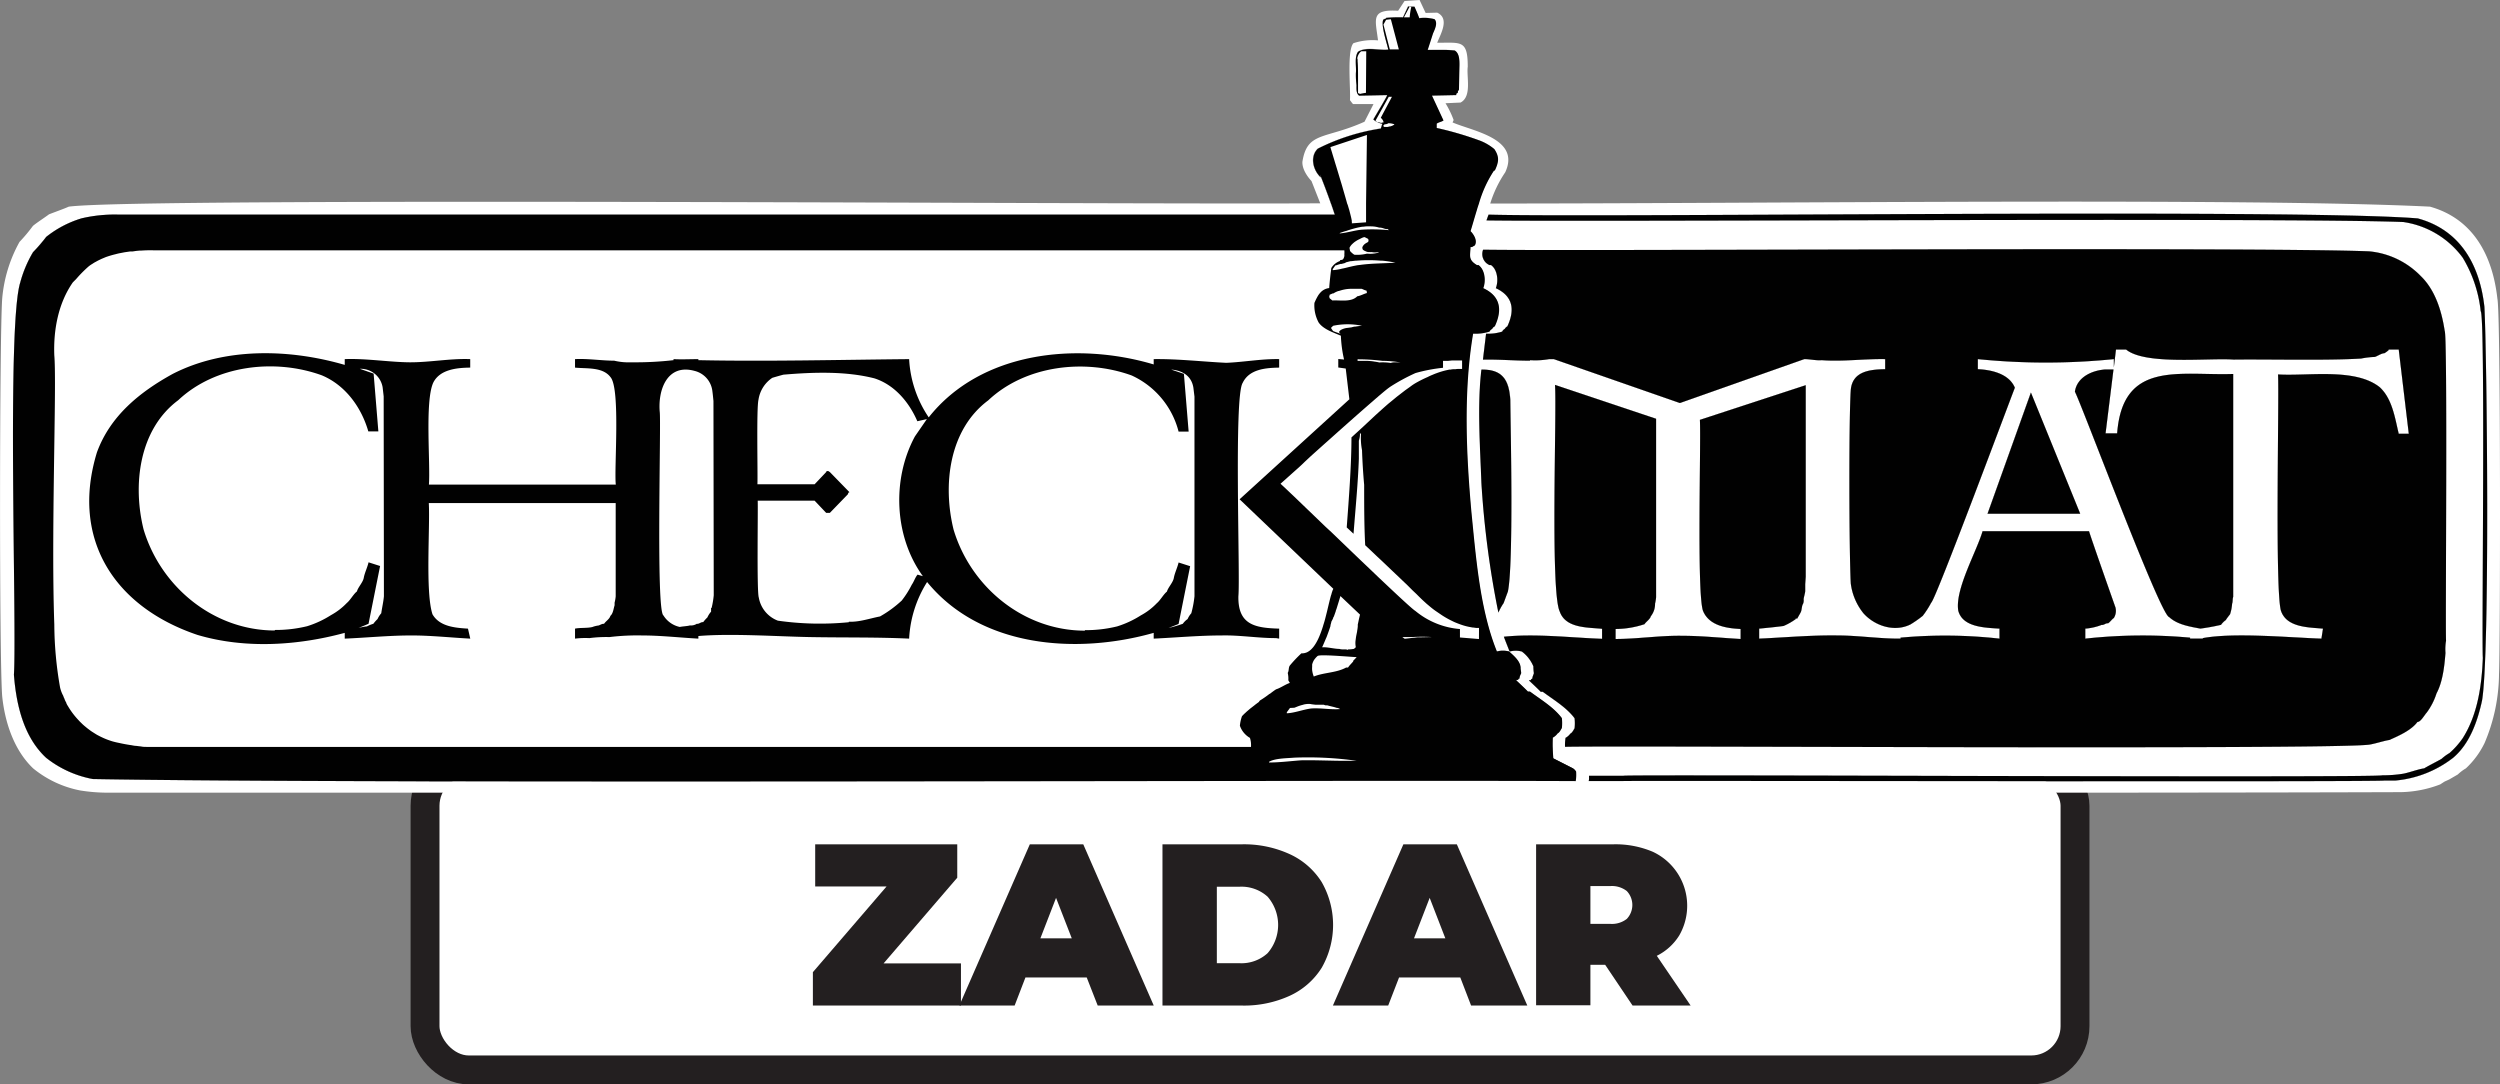 <svg xmlns="http://www.w3.org/2000/svg" viewBox="0 0 432.72 187.7"><rect x="0" y="0" width="432.72" height="187.7" fill="#808080" stroke="none"/><defs><style>.cls-1,.cls-2{fill:#fff;}.cls-1{stroke:#231f20;stroke-miterlimit:10;stroke-width:5px;}.cls-3{fill:#010101;}.cls-4{fill:#231f20;}</style></defs><g id="Layer_2" data-name="Layer 2"><g id="Layer_1-2" data-name="Layer 1"><rect class="cls-1" x="73.57" y="131.9" width="285.59" height="53.29" rx="7.57"></rect><path class="cls-2" d="M432.27,51.71c-.81-7.36-4.1-13.82-11.67-15.94-31.61-1.57-115.82-.53-162.66-.54a20.35,20.35,0,0,1,2.6-5.41c2.71-5.85-5.64-7.11-9.12-8.63l.19-.41a16.57,16.57,0,0,0-1.41-2.91l2.61-.12c2-1.07,1-4.45,1.24-6.2,0-4.69-1.15-4.14-5.29-4.15.58-1.49,2.22-4.19,0-5.21l-2,.05L245.71,0l-2.6.17L242,1.86c-4.79-.28-3.95,1.39-3.48,5.13a10.47,10.47,0,0,0-4.26.49c-1.17,1.26-.44,8.28-.6,9.87.05,0,.44.64.56.66h3.52l-1.56,3.06c-6.88,3.09-9.91,1.66-10.75,6.93-.08,1.68,1.57,3.33,1.57,3.33l1.52,3.86c-33.86.24-204.76-1.06-216.62.58-.78.36-2.6,1-3.42,1.33-.64.49-2.16,1.47-2.78,2a28.84,28.84,0,0,1-2.32,2.77,24.38,24.38,0,0,0-3,9.83c-.47,6.69-.52,62.11,0,68.82C.84,125,2.41,129.83,5.74,133a18.36,18.36,0,0,0,8.15,3.82,30.17,30.17,0,0,0,4.35.38H214.6c44,0,155.65.08,201-.09a19.94,19.94,0,0,0,6.77-1.34l.74-.48.83-.38,1.48-.86a7.25,7.25,0,0,1,1.39-1.05,14.81,14.81,0,0,0,3.24-4.39,31,31,0,0,0,2.5-11.93C432.77,112.84,432.87,54.38,432.27,51.71Zm-8.89,59.2a8.62,8.62,0,0,0-.1,2.11c-.17,2.21-.47,5-1.55,7a11.31,11.31,0,0,1-1.74,3.38c-.3.29-1,1.59-1.56,1.56-1.08,1.46-3.24,2.4-4.86,3.12-1,.15-2.53.68-3.58.82-7.82.9-133.58.11-139.1.37a7.39,7.39,0,0,1,.09-1.56,2.44,2.44,0,0,0,.83-.73c.35-.17.53-.62.73-.92a7.79,7.79,0,0,0,0-1.74c-1.41-1.88-3.63-3.19-5.5-4.58h-.36c-.47-.49-1.52-1.47-2-1.93v-.09h.27l.1-.18.18-.09c0-.28.19-.66.27-.92a8,8,0,0,1-.09-1.19,6.15,6.15,0,0,0-2-2.57,4.19,4.19,0,0,0-2.11,0c-.12-.29-.88-2.22-1-2.56,5.41-.57,11.57.16,17,.36v-1.73c-2.56-.26-6.32-.08-7.33-3-1.67-3.48-.48-34.79-.82-39.22l17.5,5.86v30.89a6.82,6.82,0,0,1-.18,1.1,3.42,3.42,0,0,1-.73,2.19c-.16.56-.8.92-1.1,1.38a16,16,0,0,1-5,.83v1.73c3.82,0,7.81-.63,11.64-.55,3.28,0,6.72.37,10,.55v-1.73c-2.45-.12-5.45-.57-6.5-3.12-1.12-3-.33-29.34-.55-33.08l18.32-6V99.83l-.09,1.27v1.2c0,.33-.28,1.16-.27,1.46a1.45,1.45,0,0,1-.19.92c-.12.28-.15.89-.27,1.19s-.5.89-.64,1.19h-.28v.1a10.55,10.55,0,0,1-2.1,1.19c-1.34.18-2.88.33-4.22.46v1.73c4.46-.2,9.09-.62,13.56-.55,3.58,0,7.34.58,10.91.55v-.17a84.54,84.54,0,0,1,17.13.17v-1.73c-2.46-.17-6.39-.2-7.14-3.12-.59-3.69,3.19-10.24,4.21-13.75h18.42c.59,1.87,4,11.56,4.58,13.2a2.34,2.34,0,0,1-.28,1.83c-.32.2-.66.71-1,.92-.39-.08-.72.35-1.1.27a10,10,0,0,1-2.84.65v1.73a90.88,90.88,0,0,1,18.14-.17v.17h2.2v-.09c5.39-1,15-.1,20.53.09l.27-1.73c-2.53-.23-6.21-.19-7.24-3-1.12-3-.32-37-.54-41,5.08.33,13.3-1.19,17.59,2.2,2.18,2,2.63,5.28,3.3,8.06h1.74l-1.74-14.57h-1.74v.09a3.75,3.75,0,0,1-.74.55c-.48,0-1.2.49-1.64.64a14.84,14.84,0,0,0-2.39.28c-6,.37-16.08.1-22.07.18-4.37-.32-15.26,1-18.61-1.74h-1.75l-.37,3.12V62.16a117.2,117.2,0,0,1-23.54,0V63.9c2.37.11,5.41.79,6.41,3.21-.67,1.66-13.76,36.84-14.48,37.2a15.65,15.65,0,0,1-1.47,2.29,20.12,20.12,0,0,1-2.1,1.47c-2.74,1.39-6.18.3-8.16-1.92a10.26,10.26,0,0,1-2.19-5.14c-.29-5.19-.36-28.36,0-33.53.29-3.23,3.31-3.53,5.95-3.58V62.16c-3.62-.07-7.38.46-11,.18-.88.1-2.15-.2-3-.18l-21.53,7.6-21.82-7.6h-.82a13.5,13.5,0,0,1-3.3.18v.09c-2.7,0-5.45-.24-8.15-.18l.54-4.49A8.13,8.13,0,0,0,260,57.4a1.13,1.13,0,0,1,.45-.47,1.32,1.32,0,0,1,.46-.45c1.32-2.84,1-5.2-2-6.6.49-1.23.3-3.21-.83-4h-.27a2.08,2.08,0,0,1-1.1-2.66c18.46.26,132.64-.5,153.31.28a14.24,14.24,0,0,1,9,4.3c2.5,2.41,3.62,6.1,4.12,9.44C423.67,57.83,423.25,108.52,423.38,110.91Zm-164-4.85a162.51,162.51,0,0,1-2.94-22.45c-.22-6.29-.74-13.36,0-19.62,3.68-.07,4.78,1.84,5,5.23,0,5,.56,28.43-.45,33.17-.19.5-.56,1.51-.74,2A9.47,9.47,0,0,0,259.35,106.06ZM366.47,75c.95-12.67,10.75-9.94,20.07-10.26v38.58c-.13.34-.05.84-.19,1.19a7.41,7.41,0,0,1-.36,1.83,10.93,10.93,0,0,0-.74,1,3.55,3.55,0,0,0-.82.82,36.11,36.11,0,0,1-3.57.65c-1.83-.34-4-.68-5.41-2-1.5-.21-15.3-37.21-16.31-39,.35-2.51,2.93-3.68,5.22-3.85h1.46L364.45,75Zm-6.41,13.93H344l7.51-21Zm-87.34,46.27c-44-.21-209.95.49-256.67-.36A18.44,18.44,0,0,1,8,131.17c-3.93-3.63-5.19-9.26-5.59-14.39.53-8.51-1.27-60.42,1.1-67.91a20.82,20.82,0,0,1,2.2-5.22A30.56,30.56,0,0,0,8,41a18.3,18.3,0,0,1,6.14-3.2,25.13,25.13,0,0,1,6.23-.65H231c-.08-.25-.17-.53-.28-.84s-.25-.73-.39-1.12c-.61-1.73-1.39-3.8-1.89-5l.17.55c-1.34-1.25-2-3.64-.54-5A36.26,36.26,0,0,1,239,22.21l.27-.83a3,3,0,0,1-1.55-.73c0-.11,2.45-4.09,2.38-4.22l-4.85.09c-.54-.37-.45-1.25-.46-1.83a14.7,14.7,0,0,1-.1-2.1c.11-1.09-.3-2.72.37-3.67,1.47-.91,3.59-.19,5.23-.37-.16-.88-1.37-4.37-.83-5.22l.46-.18V3.06a20.15,20.15,0,0,1,2.93-.1l.82-1.83h1.1c.2.45.68,1.56.83,2a6.63,6.63,0,0,1,2.66.18c.59.68,0,1.79-.28,2.47,0,.09-.86,2.68-.92,2.84,1.48,0,3.21-.07,4.68.1.82.47.86,1.73.82,2.56l-.09,4.22-.09.18h-.09V16l-.19.18H252v.27l-4.21.09,2,4.31c-.32.22-.89.31-1.18.55v.74a58.09,58.09,0,0,1,7.23,2.1,8.8,8.8,0,0,1,2.75,1.56c.92,1.37.75,2.26.1,3.67l-.19.09a20.71,20.71,0,0,0-2.59,5.69c-.12.36-.24.71-.34,1.07-.4,1.29-.75,2.56-1.1,3.68.58.59,1.24,1.67.73,2.48-.11,0-.35.2-.46.27h-.27c-.06,1.53-.43,2.2,1.1,3.12h.27c1.13.82,1.32,2.8.83,4,3,1.39,3.34,3.76,2,6.6a1,1,0,0,0-.46.46,1,1,0,0,0-.46.46,8.07,8.07,0,0,1-2.84.36c-1.69,10.06-1.19,20.87-.28,31,.78,7.73,1.46,16.74,4.4,24a4.31,4.31,0,0,1,2.11,0c.84.77,2.08,1.78,2,3l.1.74c-.09.26-.33.64-.28.92l-.18.09-.09.18h-.28v.09c.5.46,1.56,1.44,2,1.93h.36c1.87,1.39,4.09,2.7,5.5,4.58a7.23,7.23,0,0,1,0,1.74c-.2.3-.38.75-.73.92a2.44,2.44,0,0,1-.83.73,25.48,25.48,0,0,0,.09,3.58l3.4,1.73a1.8,1.8,0,0,1,.54.56A6.75,6.75,0,0,1,272.72,135.19Zm156.89-13.93c-.77,3.56-2.14,7.5-5,9.9a19.05,19.05,0,0,1-10,3.94c-.5,0-1.44,0-1.93,0-.13.27-131.49,0-131.68.09h-6.05c.14-.11.08-.76.09-.91h6c.48-.25,130.91.39,131.32-.09a21.49,21.49,0,0,0,3.66-.28c1.06-.21,2.53-.77,3.58-.92.82-.5,2.18-1.16,3-1.64a7.94,7.94,0,0,1,1.37-1,14,14,0,0,0,2.29-2.57c2.6-4.08,3.31-9.18,3.49-13.92-.21-2.62.46-59.11-.37-60a22.53,22.53,0,0,0-3.12-9.27A15.52,15.52,0,0,0,416,38.43c-19.91-.8-141.34,0-158.71-.28l.36-1c19.38.54,139.48-1.07,160.83.65,7.38,2,10.73,8.06,11.54,15.3C430.47,61.56,431,113.1,429.61,121.26Z"></path><path class="cls-2" d="M258.71,29.45l-.19.09a20.71,20.71,0,0,0-2.59,5.69c-.12.36-.24.71-.34,1.07H230.75c-.12-.35-.25-.73-.39-1.12-.61-1.73-1.39-3.8-1.89-5l.17.55c-1.34-1.25-2-3.64-.54-5A36.26,36.26,0,0,1,239,22.21l.27-.83a3,3,0,0,1-1.55-.73c0-.11,2.45-4.09,2.38-4.22l-4.85.09c-.54-.37-.45-1.25-.46-1.83a14.7,14.7,0,0,1-.1-2.1c.11-1.09-.3-2.72.37-3.67,1.47-.91,3.59-.19,5.23-.37-.16-.88-1.37-4.37-.83-5.22l.46-.18V3.06a20.15,20.15,0,0,1,2.93-.1l.82-1.83h1.1c.2.45.68,1.56.83,2a6.63,6.63,0,0,1,2.66.18c.59.68,0,1.79-.28,2.47,0,.09-.86,2.68-.92,2.84,1.48,0,3.21-.07,4.68.1.82.47.86,1.73.82,2.56l-.09,4.22-.09.18h-.09V16l-.19.18H252v.27l-4.21.09,2,4.31c-.32.22-.89.31-1.18.55v.74a58.09,58.09,0,0,1,7.23,2.1,8.8,8.8,0,0,1,2.75,1.56C259.53,27.15,259.36,28,258.71,29.45Z"></path><path class="cls-2" d="M261,102.39c-.19.5-.56,1.51-.74,2a9.47,9.47,0,0,0-.91,1.65,162.51,162.51,0,0,1-2.94-22.45c-.22-6.29-.74-13.36,0-19.62,3.68-.07,4.78,1.84,5,5.23C261.48,74.26,262,97.65,261,102.39Z"></path><path class="cls-2" d="M272.72,135.19c-44-.21-209.95.49-256.67-.36A18.44,18.44,0,0,1,8,131.17c-3.93-3.63-5.19-9.26-5.59-14.39.53-8.51-1.27-60.42,1.1-67.91a20.82,20.82,0,0,1,2.2-5.22A30.56,30.56,0,0,0,8,41a18.3,18.3,0,0,1,6.14-3.2,25.13,25.13,0,0,1,6.23-.65H231c-.08-.25-.17-.53-.28-.84s-.25-.73-.39-1.12l2.82,0h0l.78,0h2.7c5.07.08,11.63.12,19.26.13-.12.36-.24.71-.34,1.07-.4,1.29-.75,2.56-1.1,3.68.58.59,1.24,1.67.73,2.48-.11,0-.35.2-.46.27h-.27c-.06,1.53-.43,2.2,1.1,3.12h.27c1.13.82,1.32,2.8.83,4,3,1.39,3.34,3.76,2,6.6a1,1,0,0,0-.46.46,1,1,0,0,0-.46.46,8.07,8.07,0,0,1-2.84.36c-1.69,10.06-1.19,20.87-.28,31,.78,7.73,1.46,16.74,4.4,24a4.31,4.31,0,0,1,2.11,0c.84.77,2.08,1.78,2,3l.1.74c-.09.26-.33.64-.28.92l-.18.09-.09.18h-.28v.09c.5.46,1.56,1.44,2,1.93h.36c1.87,1.39,4.09,2.7,5.5,4.58a7.23,7.23,0,0,1,0,1.74c-.2.3-.38.75-.73.92a2.44,2.44,0,0,1-.83.73,25.48,25.48,0,0,0,.09,3.58l3.4,1.73a1.8,1.8,0,0,1,.54.56A6.75,6.75,0,0,1,272.72,135.19Z"></path><polygon class="cls-2" points="360.06 88.92 344.02 88.92 351.53 67.94 360.06 88.92"></polygon><path class="cls-2" d="M386.54,64.73v38.58c-.13.34-.05.84-.19,1.19a7.41,7.41,0,0,1-.36,1.83,10.93,10.93,0,0,0-.74,1,3.55,3.55,0,0,0-.82.82,36.11,36.11,0,0,1-3.57.65c-1.83-.34-4-.68-5.41-2-1.5-.21-15.3-37.21-16.31-39,.35-2.51,2.93-3.68,5.22-3.85h1.46L364.45,75h2C367.42,62.32,377.22,65.05,386.54,64.73Z"></path><path class="cls-2" d="M423.38,110.91a8.62,8.62,0,0,0-.1,2.11c-.17,2.21-.47,5-1.55,7a11.31,11.31,0,0,1-1.74,3.38c-.3.29-1,1.59-1.56,1.56-1.08,1.46-3.24,2.4-4.86,3.12-1,.15-2.53.68-3.58.82-7.82.9-133.58.11-139.1.37a7.39,7.39,0,0,1,.09-1.56,2.44,2.44,0,0,0,.83-.73c.35-.17.53-.62.73-.92a7.79,7.79,0,0,0,0-1.74c-1.41-1.88-3.63-3.19-5.5-4.58h-.36c-.47-.49-1.52-1.47-2-1.93v-.09h.27l.1-.18.18-.09c0-.28.19-.66.27-.92a8,8,0,0,1-.09-1.19,6.15,6.15,0,0,0-2-2.57,4.19,4.19,0,0,0-2.11,0c-.12-.29-.88-2.22-1-2.56,5.41-.57,11.57.16,17,.36v-1.73c-2.56-.26-6.32-.08-7.33-3-1.67-3.48-.48-34.79-.82-39.22l17.5,5.86v30.89a6.82,6.82,0,0,1-.18,1.1,3.42,3.42,0,0,1-.73,2.19c-.16.56-.8.92-1.1,1.38a16,16,0,0,1-5,.83v1.73c3.82,0,7.81-.63,11.64-.55,3.28,0,6.72.37,10,.55v-1.73c-2.45-.12-5.45-.57-6.5-3.12-1.12-3-.33-29.34-.55-33.08l18.32-6V99.83l-.09,1.27v1.2c0,.33-.28,1.16-.27,1.46a1.45,1.45,0,0,1-.19.92c-.12.28-.15.89-.27,1.19s-.5.89-.64,1.19h-.28v.1a10.55,10.55,0,0,1-2.1,1.19c-1.34.18-2.88.33-4.22.46v1.73c4.46-.2,9.09-.62,13.56-.55,3.58,0,7.34.58,10.91.55v-.17a84.54,84.54,0,0,1,17.13.17v-1.73c-2.46-.17-6.39-.2-7.14-3.12-.59-3.69,3.19-10.24,4.21-13.75h18.42c.59,1.87,4,11.56,4.58,13.2a2.34,2.34,0,0,1-.28,1.83c-.32.2-.66.71-1,.92-.39-.08-.72.35-1.1.27a10,10,0,0,1-2.84.65v1.73a90.88,90.88,0,0,1,18.14-.17v.17h2.2v-.09c5.39-1,15-.1,20.53.09l.27-1.73c-2.53-.23-6.21-.19-7.24-3-1.12-3-.32-37-.54-41,5.08.33,13.3-1.19,17.59,2.2,2.18,2,2.63,5.28,3.3,8.06h1.74l-1.74-14.57h-1.74v.09a3.75,3.75,0,0,1-.74.55c-.48,0-1.2.49-1.64.64a14.84,14.84,0,0,0-2.39.28c-6,.37-16.08.1-22.07.18-4.37-.32-15.26,1-18.61-1.74h-1.75l-.37,3.12V62.16a117.2,117.2,0,0,1-23.54,0V63.9c2.37.11,5.41.79,6.41,3.21-.67,1.66-13.76,36.84-14.48,37.2a15.65,15.65,0,0,1-1.47,2.29,20.12,20.12,0,0,1-2.1,1.47c-2.74,1.39-6.18.3-8.16-1.92a10.26,10.26,0,0,1-2.19-5.14c-.29-5.19-.36-28.36,0-33.53.29-3.23,3.31-3.53,5.95-3.58V62.16c-3.62-.07-7.38.46-11,.18-.88.1-2.15-.2-3-.18l-21.53,7.6-21.82-7.6h-.82a13.5,13.5,0,0,1-3.3.18v.09c-2.7,0-5.45-.24-8.15-.18l.54-4.49A8.13,8.13,0,0,0,260,57.4a1.13,1.13,0,0,1,.45-.47,1.32,1.32,0,0,1,.46-.45c1.32-2.84,1-5.2-2-6.6.49-1.23.3-3.21-.83-4h-.27a2.08,2.08,0,0,1-1.1-2.66c18.46.26,132.64-.5,153.31.28a14.24,14.24,0,0,1,9,4.3c2.5,2.41,3.62,6.1,4.12,9.44C423.67,57.83,423.25,108.52,423.38,110.91Z"></path><path class="cls-2" d="M429.61,121.26c-.77,3.56-2.14,7.5-5,9.9a19.05,19.05,0,0,1-10,3.94c-.5,0-1.44,0-1.93,0-.13.27-131.49,0-131.68.09h-6.05c.14-.11.08-.76.09-.91h6c.48-.25,130.91.39,131.32-.09a21.49,21.49,0,0,0,3.66-.28c1.06-.21,2.53-.77,3.58-.92.82-.5,2.18-1.16,3-1.64a7.94,7.94,0,0,1,1.37-1,14,14,0,0,0,2.29-2.57c2.6-4.08,3.31-9.18,3.49-13.92-.21-2.62.46-59.11-.37-60a22.53,22.53,0,0,0-3.12-9.27A15.52,15.52,0,0,0,416,38.43c-19.91-.8-141.34,0-158.71-.28l.36-1c19.38.54,139.48-1.07,160.83.65,7.38,2,10.73,8.06,11.54,15.3C430.47,61.56,431,113.1,429.61,121.26Z"></path><path class="cls-2" d="M234.51,39.43c-.7.35-1.78.53-2.47.83v.09c1.15-.07,2.67-.57,3.85-.64a29.15,29.15,0,0,1,4.58.09l-.18-.18c-.87-.12-2.13-.42-3-.55A15.13,15.13,0,0,0,234.51,39.43Z"></path><path class="cls-2" d="M236.44,62.43a19.88,19.88,0,0,1,2.29.28,9.07,9.07,0,0,1,2,.09c.32-.19,1.27,0,1.64-.09a18.07,18.07,0,0,0-3.11-.28,34.64,34.64,0,0,0-4.31-.27v.27Z"></path><polygon class="cls-2" points="242.12 8.55 240.75 3.33 239.92 3.42 239.47 4.25 240.56 8.55 242.12 8.55"></polygon><path class="cls-2" d="M239.46,21.2c0-.31-.25-.62-.45-.82l1.92-3.76h-.55l-2.29,4.12.27.28A3.83,3.83,0,0,0,239.46,21.2Z"></path><path class="cls-2" d="M123.36,67.75c-.47-3.09-3.19-4.27-6-3.57-2.76,1-3.26,4.49-3.12,7.06.28,2-.69,34.29.64,35.27a4.43,4.43,0,0,0,2.84,2c.37-.13,1.39-.16,1.74-.27a1.87,1.87,0,0,0,1.2-.28c.38.07.72-.35,1.1-.28a6.3,6.3,0,0,1,.73-.82,3.93,3.93,0,0,1,.64-1v-.64h.09C123.89,103.12,123.58,70.07,123.36,67.75Z"></path><path class="cls-2" d="M65.9,65.92a4.09,4.09,0,0,0-3.57-2l2.38.83.82,10H63.79c-1.2-4.17-4-8-8.06-9.71-8.14-3-18.39-1.75-24.84,4.31-6.82,5-8,14.59-6,22.36,3,10,12.16,17.49,22.72,17.5v-.09a22.9,22.9,0,0,0,5.59-.65,17.06,17.06,0,0,0,4.13-1.92,11.24,11.24,0,0,0,2.74-2.1c.58-.49,1.18-1.59,1.75-2,.2-.72,1-1.63,1.19-2.38s.65-1.85.82-2.66l2,.64-2,10-1.74.73a9.08,9.08,0,0,1,1.47-.28,6.2,6.2,0,0,1,1.1-.45,6.3,6.3,0,0,1,.73-.82,3.93,3.93,0,0,1,.64-1c.13-1,.37-2,.46-2.94C66.28,102,66.94,66,65.9,65.92Z"></path><path class="cls-2" d="M234,38.61l2.48-.18.18-15.12-6.32,2.1C230.51,26.25,234.28,38.17,234,38.61Z"></path><polygon class="cls-2" points="232.04 40.44 232.04 40.35 231.95 40.35 232.04 40.44"></polygon><path class="cls-2" d="M235.25,9.1c-.65,1-.06,5.8-.19,7,.05.09.28.16.37.18a8.19,8.19,0,0,1,1-.18l.09-7.33h-.82Z"></path><path class="cls-2" d="M232,57.12a14.91,14.91,0,0,1,3.76-.73,12.06,12.06,0,0,0-5,0l-.37.36a2.79,2.79,0,0,0,.37.55c.28.13,1,.37,1.28.46l-.28-.27A1.13,1.13,0,0,1,232,57.12Z"></path><path class="cls-2" d="M241.3,21.66v-.1a2.91,2.91,0,0,0-1-.18,1.06,1.06,0,0,1-.64.18l-.28.28.18.18A3.41,3.41,0,0,0,241.3,21.66Z"></path><path class="cls-2" d="M230.21,51.07l-.09.37.09.27.45.37c1.37-.09,3.26.35,4.31-.73.52-.06,1.16-.44,1.65-.55a.67.67,0,0,0-.09-.46c-.13.06-.7-.23-.82-.28a18.63,18.63,0,0,0-2.48-.09c-.32.09-1.52.42-1.83.46A5.07,5.07,0,0,1,230.21,51.07Z"></path><path class="cls-2" d="M236.16,42.28l.65-.37a.54.54,0,0,0,0-.55l-.55-.28c-.22-.08-.83.29-1,.37a3.43,3.43,0,0,0-1.65,1.47l.09.55a3.69,3.69,0,0,0,.73.64,7,7,0,0,0,2.2-.19,5.27,5.27,0,0,0,2-.18v-.09a2.85,2.85,0,0,1-1.2,0,2.24,2.24,0,0,1-1.55-.46l-.09-.27A1.56,1.56,0,0,1,236.16,42.28Z"></path><path class="cls-2" d="M231.22,45.94l-.46.65v.17c1.53-.07,3.31-.79,4.85-.91,1.86-.26,4.1-.25,6-.37A19.45,19.45,0,0,0,231.22,45.94Z"></path><path class="cls-2" d="M158.18,71.6a12.1,12.1,0,0,0-6.78-6.14c-5-1.28-10.66-1.07-15.76-.64-.48.13-1.46.4-1.93.55a5.52,5.52,0,0,0-2.38,3.76c-.39,1.42-.11,12.94-.19,14.66H141l2-2.11.09-.18h.27l.28.18,3.39,3.48-.18.09-.1.28-3.11,3.21h-.64l-2-2.11h-9.9c.07,1.48-.18,15.75.19,16.77a5.22,5.22,0,0,0,3.3,4,51.48,51.48,0,0,0,12.28.27v-.09c1.8.12,3.66-.58,5.4-.91a19.94,19.94,0,0,0,3.76-2.75,15.69,15.69,0,0,0,1.74-2.75c.38-.51.59-1.25,1-1.74l.92.27c-3.67-4.86-4.57-11.31-3.76-17.23.37-3.52,2.35-7.21,4.49-10l-1.65.37Z"></path><path class="cls-2" d="M231,106.42c-.17.34-.47,1-.64,1.28a21.4,21.4,0,0,1-1.56,4.31c.93-.07,2.1.3,3,.28.44.15,1.06,0,1.46.18v-.09a7.43,7.43,0,0,0,1-.09l.28-.19V112h.09a5,5,0,0,1,.18-2.38,26.41,26.41,0,0,1,.55-3.3L232,103.12Z"></path><path class="cls-2" d="M242.76,110.27l.37.27a40,40,0,0,1,4.76-.36A38.32,38.32,0,0,0,242.76,110.27Z"></path><path class="cls-2" d="M228.1,113.47a2.93,2.93,0,0,0-.73,3.58c1.74-.72,3.94-.63,5.59-1.56h.27a17.82,17.82,0,0,1,1.65-1.83C234.49,113.68,228.27,113.1,228.1,113.47Z"></path><path class="cls-2" d="M206.2,65.92A4.18,4.18,0,0,0,202.72,64l2.19.74.83,10H204A14.69,14.69,0,0,0,195.93,65c-8.13-3-18.39-1.75-24.83,4.31-6.82,5-8,14.59-6,22.36,3,10,12.16,17.49,22.73,17.5v-.09a22.43,22.43,0,0,0,5.59-.65,16.82,16.82,0,0,0,4.12-1.92,13,13,0,0,0,3.67-3.11c.21-.29.48-.85.82-1,.21-.72,1-1.63,1.2-2.38s.64-1.85.82-2.66l2,.64-2,10-1.74.73a24.06,24.06,0,0,0,2.47-.73,3.24,3.24,0,0,1,.83-.82,3.54,3.54,0,0,1,.64-1,17.22,17.22,0,0,0,.46-2.2C206.66,102,207.26,67,206.2,65.92Z"></path><path class="cls-2" d="M254.13,108.53c-3.13-.66-6-2.75-8.25-5-.11-.12-.44-.44-.55-.55l-9.07-8.61c-.17-3.35-.18-7.09-.19-10.45-.16-1.89-.31-4.17-.36-6a10.56,10.56,0,0,1-.19-2.75l-.18-.27a3.42,3.42,0,0,1-.19,1.38v3.11c-.14,4.19-.6,8.86-.91,13l-1.19-1.1c.36-4.82.78-10.75.82-15.58,5.33-4.58,11.63-12,19.25-12.09V62.16c-.83,0-2.49.15-3.31.27v1.2a27.62,27.62,0,0,0-4.76.91,33.6,33.6,0,0,0-4.4,2.39c-1.56,1-17.12,15.06-19,16.68,2.07,1.83,21.74,21.06,23.37,22.08a13.83,13.83,0,0,0,7.7,3.12v1.46l3.3.27v-1.73A7.68,7.68,0,0,1,254.13,108.53Z"></path><path class="cls-2" d="M221,119.34c.76-.22,1.62-.87,2.38-1.1l-.27-.46a3.94,3.94,0,0,0-.1-1.28c.24-.37.12-.93.37-1.28a23.78,23.78,0,0,1,2-2.11c3.61.22,4.44-8.77,5.5-11.18L214.63,86.45l19-17.32L233,63.81l-1.29-.18V62.16l1,.09a22.17,22.17,0,0,1-.55-4.12c-1.27-.55-3-1.11-3.85-2.29a6.33,6.33,0,0,1-.73-3.39c.47-1.12,1.2-2.49,2.57-2.57,0-.6.27-2.91.36-3.48A2.87,2.87,0,0,1,232,45.21L232,45c.68-.28.66-1.21.64-1.83h-206a21,21,0,0,0-4.12.28,15.7,15.7,0,0,0-6.6,2.2c-1.25.7-2.37,2.24-3.39,3.2C10,52.48,9.19,57.17,9.36,61.52V113a22.72,22.72,0,0,0,1.56,7.42,13.59,13.59,0,0,0,9.71,8.06,30.8,30.8,0,0,0,6.05.74H216.55a4.1,4.1,0,0,0-.18-1.56,3.88,3.88,0,0,1-1.74-2.11,7.18,7.18,0,0,1,.36-1.64C216.65,122.13,219,120.82,221,119.34Zm-3-9.07c-2.9-.08-6-.4-8.89-.28s-6.33.34-9.35.55v-1c-13.3,3.77-29.93,2.59-39.22-8.8a20.3,20.3,0,0,0-3.11,9.8c-5.65-.23-11.57-.24-17.23-.27s-13.57-.66-19.25-.18v.45c-3.18-.17-6.51-.57-9.71-.55a40,40,0,0,0-5.68.28,22.42,22.42,0,0,0-3.48.18,14.62,14.62,0,0,0-2.48.09v-1.73c.86-.19,2.14-.06,3-.28a4.78,4.78,0,0,1,1.1-.27c.26-.09.64-.34.92-.28.3-.46.94-.82,1.1-1.37.48-.42.54-1.27.73-1.84.3-.21.17-16.91.19-17.69H74.24c.18,3.87-.46,15.09.46,18.7.81,2.61,4,2.89,6.32,3l.37,1.73c-3.19-.17-6.88-.55-10-.55-3.86,0-7.89.39-11.73.55v-1c-8.19,2.22-17.27,2.79-25.48.36-14.42-4.85-22-16.61-17.41-31.61,2.3-6.32,7.38-10.42,13.11-13.56,9-4.63,20.21-4.35,29.78-1.56v-1c3.6-.15,7.61.63,11.18.55s7.07-.69,10.54-.55v1.47c-2.3,0-5.3.31-6.42,2.65-1.45,3.25-.46,14-.73,17.6h32.35c-.32-2.64.85-16.57-.92-18.6-1.34-1.8-4.15-1.44-6.14-1.65V62.16c2.19-.12,4.61.28,6.78.27a10.65,10.65,0,0,0,2.93.28,58.3,58.3,0,0,0,7.34-.37v-.18c1.33.08,3,0,4.3,0v.18c12,.25,24.54-.07,36.48-.18a19.81,19.81,0,0,0,3.39,10.08c9.06-11.44,25.69-13.11,38.94-9.16v-.92c4.14-.06,8.44.44,12.56.64,3-.12,6.14-.71,9.16-.64v1.47c-3.11,0-5.94.47-6.78,3.94-.59,1.23-.15,33.52-.28,35.64-.08,5,2.85,5.47,7.06,5.6v1.73C220.37,110.37,219,110.51,217.93,110.27Z"></path><path class="cls-2" d="M224,122.46l-.64.27-.54.74v.18c1.33-.05,2.88-.67,4.21-.83,1.66-.12,3.51.24,5,.1a8.63,8.63,0,0,0-2.11-.65,2.73,2.73,0,0,0-1.38-.27l-2.29-.28A22.56,22.56,0,0,0,224,122.46Z"></path><path class="cls-3" d="M272.81,133.55a1.8,1.8,0,0,0-.54-.56l-3.4-1.73a25.48,25.48,0,0,1-.09-3.58,2.44,2.44,0,0,0,.83-.73c.35-.17.53-.62.73-.92a7.23,7.23,0,0,0,0-1.74c-1.41-1.88-3.63-3.19-5.5-4.58h-.36c-.46-.49-1.52-1.47-2-1.93v-.09h.28l.09-.18.18-.09c-.05-.28.19-.66.28-.92l-.1-.74c.07-1.24-1.17-2.25-2-3a4.31,4.31,0,0,0-2.11,0c-2.94-7.26-3.62-16.27-4.4-24-.91-10.11-1.41-20.92.28-31a8.07,8.07,0,0,0,2.84-.36,1,1,0,0,1,.46-.46,1,1,0,0,1,.46-.46c1.32-2.84,1-5.21-2-6.6.49-1.23.3-3.21-.83-4h-.27c-1.53-.92-1.16-1.59-1.1-3.12h.27c.11-.07.35-.22.46-.27.51-.81-.15-1.89-.73-2.48.35-1.12.7-2.39,1.1-3.68.1-.36.22-.71.34-1.07a20.71,20.71,0,0,1,2.59-5.69l.19-.09c.65-1.41.82-2.3-.1-3.67a8.8,8.8,0,0,0-2.75-1.56,58.09,58.09,0,0,0-7.23-2.1v-.74c.29-.24.86-.33,1.18-.55l-2-4.31,4.21-.09v-.27h.09l.19-.18V15.7h.09l.09-.18.09-4.22c0-.83,0-2.09-.82-2.56-1.47-.17-3.2-.07-4.68-.1.06-.16.89-2.75.92-2.84.29-.68.87-1.79.28-2.47a6.63,6.63,0,0,0-2.66-.18c-.15-.46-.63-1.57-.83-2H244l.27.09A11.33,11.33,0,0,0,244,3H243L244,1.13h-.28L242.85,3a20.15,20.15,0,0,0-2.93.1v.09l-.46.18c-.54.85.67,4.34.83,5.22-1.64.18-3.76-.54-5.23.37-.67.95-.26,2.58-.37,3.67a14.7,14.7,0,0,0,.1,2.1c0,.58-.08,1.46.46,1.83l4.85-.09c.07.13-2.37,4.11-2.38,4.22a3,3,0,0,0,1.55.73l-.27.83a36.26,36.26,0,0,0-10.9,3.48c-1.43,1.4-.8,3.79.54,5l-.17-.55c.5,1.2,1.28,3.27,1.89,5,.14.39.27.77.39,1.12s.2.59.28.84H20.35a25.13,25.13,0,0,0-6.23.65A18.3,18.3,0,0,0,8,41a30.56,30.56,0,0,1-2.29,2.66,20.82,20.82,0,0,0-2.2,5.22c-2.37,7.49-.57,59.4-1.1,67.91.4,5.13,1.66,10.76,5.59,14.39a18.44,18.44,0,0,0,8.07,3.66c46.72.85,212.67.15,256.67.36A6.75,6.75,0,0,0,272.81,133.55ZM236.43,16.07a8.37,8.37,0,0,0-1,.18,1.22,1.22,0,0,1-.31-.12.17.17,0,0,1-.06-.06c0-.09,0-.87,0-1.85,0-.13,0-.27,0-.4,0-1.16,0-2.46-.07-3.17a0,0,0,0,1,0,0c0-.32,0-.52-.07-.52a2.26,2.26,0,0,1,.24-.72l0,0a0,0,0,0,1,0,0,2.08,2.08,0,0,1,.24-.34s0,0,0,0,0,0,0,0a.92.92,0,0,1,.25-.2h.83Zm.16,46.39h0l-1.61,0v-.27a34.48,34.48,0,0,1,4.3.27,18.19,18.19,0,0,1,3.12.28c-.38,0-1.32-.1-1.65.09a9,9,0,0,0-2-.09q-.4-.09-.84-.15h0C237.45,62.5,237,62.48,236.59,62.46Zm-2-5.93c-.26,0-.49.09-.66.13l-.67.09h0a3,3,0,0,0-1.12.33,1,1,0,0,0-.39.41l.28.27c-.3-.09-1-.33-1.28-.46a2.79,2.79,0,0,1-.37-.55l.37-.36a12.06,12.06,0,0,1,5,0A10.56,10.56,0,0,0,234.62,56.53ZM232.88,40l.06,0c.42-.15.85-.29,1.29-.41a13.33,13.33,0,0,1,1.52-.34l.13,0,.51-.06a7.67,7.67,0,0,1,1.07,0l.15,0a5,5,0,0,1,1.09.2h0a2.39,2.39,0,0,1,.84.16h0a1.81,1.81,0,0,0,.67.11l.18.18a29.17,29.17,0,0,0-4.58-.09c-1.19.07-2.7.57-3.85.64v.09l-.1-.09h.1v-.09Zm2.92,2.94.09.27a2,2,0,0,0,.28.19h0l.33.15h0l.27.08.27,0a1.21,1.21,0,0,0,.38,0,2.67,2.67,0,0,0,.56.06,3.21,3.21,0,0,0,.63-.06v.09a5.2,5.2,0,0,1-2,.18,7,7,0,0,1-2.2.19,3.69,3.69,0,0,1-.73-.64l-.1-.55a2.08,2.08,0,0,1,.29-.46,2,2,0,0,1,.2-.21,4.31,4.31,0,0,1,.46-.39l.23-.15a3.27,3.27,0,0,1,.48-.26c.18-.08.79-.45,1-.37l.55.28a.5.5,0,0,1,0,.55l-.15.08-.32.19h0a1.67,1.67,0,0,0-.28.25,0,0,0,0,0,0,0,.38.38,0,0,0-.09.13A.61.61,0,0,0,235.8,42.92ZM233,45.4l.74-.19c.31,0,.62-.07.94-.09h.11a25.73,25.73,0,0,1,4.21,0l.25,0a17.82,17.82,0,0,1,2.28.35c-1.86.12-4.11.11-6,.37l-.59.07-.76.15-.77.18c-.31.08-.62.16-.93.22s-.41.1-.61.14-.41.08-.61.1a5.7,5.7,0,0,1-.58.06v-.18l.46-.65.11,0,.26-.09.16-.05.35-.11.19,0,.57-.15Zm-2.22,5.39.3-.17a3.61,3.61,0,0,1,.59-.25l.07,0h0a7,7,0,0,1,1.05-.28h0a6.26,6.26,0,0,1,1-.1h.23l.75,0h.54l.35,0c.12,0,.7.34.83.28a.72.72,0,0,1,.09.46c-.49.11-1.13.49-1.65.55-1.05,1.08-2.95.64-4.31.73l-.46-.37-.09-.27.09-.37a2.34,2.34,0,0,0,.3-.12l.17-.08Zm10.1-29h0a.84.84,0,0,1-.32.1h-.1l0,0a1,1,0,0,1-.55.08,1,1,0,0,1-.24,0h-.09l-.18-.18.27-.28a1.09,1.09,0,0,0,.65-.18,2.81,2.81,0,0,1,1,.18v.1A1.37,1.37,0,0,0,240.92,21.81ZM239.46,4.25l.46-.83.82-.09,1.38,5.22h-1.56Zm-.24,17h-.13l-.07,0-.09,0-.2-.05-.21-.05-.16,0-.27-.28,2.29-4.12h.55L239,20.38c.2.2.49.51.46.82A1,1,0,0,1,239.22,21.2Zm-6,14.15a.9.9,0,0,0-.06-.22l-.12-.44c-.16-.56-.33-1.16-.51-1.77s-.28-1-.43-1.46c-.33-1.1-.65-2.18-.94-3.11-.08-.25-.15-.5-.22-.73s-.2-.65-.28-.92a2.17,2.17,0,0,1-.07-.24l-.18-.58c-.07-.24-.11-.4-.13-.47l6.32-2.1-.15,11.79v1.2l0,2.13-2.47.18a.43.43,0,0,0,0-.25c0-.06,0-.12,0-.2-.06-.4-.22-1-.44-1.86C233.43,36,233.34,35.69,233.24,35.35Zm-15.32,86.1c-.26.19-.55.4-.83.63l-.7.54-.37.32c-.13.11-.26.22-.38.34a7.89,7.89,0,0,0-.65.64h0a6.79,6.79,0,0,0-.36,1.64,3.88,3.88,0,0,0,1.74,2.11,4.08,4.08,0,0,1,.18,1.56H26.68l-.78,0-.5,0c-.32,0-.64,0-1-.08l-.45-.05-.39-.05c-.26,0-.52-.06-.78-.11-.78-.11-1.52-.25-2.18-.4-.31-.06-.62-.13-.92-.21s-.46-.13-.68-.21a12.06,12.06,0,0,1-1.38-.56c-.17-.08-.34-.16-.5-.25a5.42,5.42,0,0,1-.48-.26l-.57-.36a7.37,7.37,0,0,1-.67-.47c-.21-.15-.42-.32-.62-.49a7.85,7.85,0,0,1-.74-.67,6.25,6.25,0,0,1-.44-.45,13.24,13.24,0,0,1-1.84-2.44c-.1-.15-.18-.3-.26-.45a.22.22,0,0,1,0-.08c-.11-.2-.22-.41-.31-.62l0,0a.14.14,0,0,1,0-.06,4.54,4.54,0,0,1-.21-.45l0-.06a0,0,0,0,1,0,0A5.73,5.73,0,0,1,10.4,119a0,0,0,0,0,0,0,64.3,64.3,0,0,1-1-10.92c-.33-9.06-.14-21.25,0-31,.11-7.44.19-13.46,0-15.56-.17-4.34.66-9,3.21-12.65l.31-.31.26-.26a21.72,21.72,0,0,1,2.13-2.16,4.87,4.87,0,0,1,.68-.47,4.86,4.86,0,0,1,.54-.33l.46-.25.58-.28.74-.31A17.2,17.2,0,0,1,20,44c.29-.08.58-.15.87-.2s.58-.12.86-.16l.83-.12.2,0,.22,0,.6-.09.52-.05.28,0a21,21,0,0,1,2.31-.05h206a4.26,4.26,0,0,1,0,.71,1.35,1.35,0,0,1,0,.29h0a1.32,1.32,0,0,1-.09.3.92.92,0,0,1-.16.27A.74.74,0,0,1,232,45l-.1.19a2.88,2.88,0,0,0-1.46,1.19c-.09.56-.35,2.88-.37,3.48a2.41,2.41,0,0,0-1.54.8,3.41,3.41,0,0,0-.37.48c-.17.28-.32.57-.46.86l-.19.43a6.24,6.24,0,0,0,.73,3.39c.81,1.18,2.58,1.74,3.85,2.29a22.17,22.17,0,0,0,.55,4.12l-1-.09v1.47l1.29.18.63,5.32-19,17.31h0l16.21,15.48c0,.09-.08.19-.12.31s-.08.23-.12.36a.75.75,0,0,0-.05.16c0,.1-.07.22-.1.33-.2.7-.4,1.57-.62,2.49-.07.31-.15.62-.23.93-.12.48-.25,1-.39,1.43-.05.16-.1.31-.14.47-.1.31-.2.62-.31.92s-.22.59-.34.87-.18.41-.28.61-.2.38-.3.55a6.16,6.16,0,0,1-.44.65l-.12.14-.12.13a2.76,2.76,0,0,1-.78.61,1.48,1.48,0,0,1-.29.12,1.9,1.9,0,0,1-.76.1,22.33,22.33,0,0,0-2,2.11c-.26.35-.13.92-.37,1.28a4.24,4.24,0,0,1,.1,1.28l.27.46c-.76.23-1.63.88-2.38,1.1-.32.2-.7.49-1.09.79l-.06,0-.07.06a16.57,16.57,0,0,1-1.6,1.1A1.13,1.13,0,0,1,217.92,121.45Zm6.15,1,.4-.16a7.06,7.06,0,0,1,1-.33l.27-.08h0a4.24,4.24,0,0,1,.78-.09h.05a1.91,1.91,0,0,1,.48.06h0l.65.08.44,0,.44,0h.16l.25,0h.16a.76.76,0,0,0,.16.06s0,0,0,0l.15.05.13,0,.11,0,.08,0,.28.08.9.22.26.08.2.06.14,0,.16.07.13.06a.35.35,0,0,1,.12.07c-1.53.14-3.39-.22-5-.1-1.33.16-2.88.78-4.22.83v-.18l.55-.74Zm8.7,9.19c-2.31,0-5.19-.14-7.51-.09-1.55.1-4,.41-5.59.37v-.1c1-.64,3.22-.62,4.39-.73a60.34,60.34,0,0,1,10.82.55Zm1.47-17.31h0l0,.06s0,0,0,0l0,.06-.4.44c-.12.13-.23.25-.32.37s-.12.15-.17.23H233c-1.65.93-3.85.84-5.6,1.56-.05-.12-.09-.24-.13-.37a4.74,4.74,0,0,1-.15-.71,3.12,3.12,0,0,1,0-.61,2.17,2.17,0,0,1,0-.25l0-.15a1.52,1.52,0,0,1,.06-.2,2.6,2.6,0,0,1,.3-.63c.11-.14.22-.28.35-.42l.16-.16.09-.07,0,0a.92.92,0,0,1,.28-.07c1.3-.15,6.15.3,6.47.28Zm1-7.24-.09.44-.12.56a2,2,0,0,1,0,.34s0,0,0,0a7,7,0,0,1-.11.76s0,.05,0,.07c-.08.39-.17.78-.22,1.18l-.06.46a3.6,3.6,0,0,0,.06,1.09h-.09v.09l-.27.19a7.43,7.43,0,0,1-1,.09v.09c-.4-.2-1,0-1.47-.18-.92,0-2.09-.35-3-.28,0-.07.07-.15.1-.23.13-.3.28-.64.43-1,.06-.15.12-.29.19-.44l.06-.14c.24-.64.48-1.3.66-1.88a.74.74,0,0,0,0-.14c.07-.23.13-.45.17-.65h0a3.91,3.91,0,0,0,.31-.62c0-.06,0-.12.08-.17.12-.3.24-.65.36-1,0-.12.07-.23.11-.34l.21-.68.22-.71.26-.87,3.39,3.21Zm10.89,3.17H246l-.61,0-.58.07h-.06l-1.42.16-.23,0-.37-.27.34,0,.4,0,.46,0,.49,0a25.71,25.71,0,0,1,3.44,0Zm9.88.3-3.29-.27v-1.46a13.8,13.8,0,0,1-7.7-3.12c-.5-.3-2.84-2.47-5.86-5.33l-.48-.45-.75-.72-.91-.87c-2.11-2-4.39-4.2-6.54-6.27l-1-.92-1.89-1.82-.85-.82,0,0-.39-.37-.81-.78-.79-.76c-.47-.45-.9-.87-1.29-1.23l-.8-.76-.23-.22,0,0-.37-.34-.16-.15-.24-.22.88-.78.4-.36,1.32-1.18.54-.48c.33-.3.68-.62,1.06-1l1.07-1,2.31-2.07.8-.71,1.62-1.45.8-.71.8-.71c1.58-1.4,3.08-2.72,4.32-3.79l.58-.51.3-.25c.17-.16.34-.3.5-.43.67-.58,1.2-1,1.5-1.22l.17-.12a33.6,33.6,0,0,1,4.4-2.39,27.8,27.8,0,0,1,4.76-.91v-1.2l.16,0,.35,0,.35,0,.74-.07.51,0,.85,0h.34v1.47l-.75,0a2.87,2.87,0,0,0-.41.05,2.1,2.1,0,0,0-.43,0,2.63,2.63,0,0,0-.39.06l-.22,0-.59.13a14,14,0,0,0-1.64.5c-.23.08-.47.18-.7.28a8.41,8.41,0,0,0-.81.37A20.36,20.36,0,0,0,245,66.32c-.19.11-.39.24-.58.37L244,67l-.76.54h0l-.74.57-.36.28c-.21.16-.42.32-.62.49-.41.34-.82.68-1.22,1-.76.66-1.51,1.34-2.24,2l-2.14,2c-.69.64-1.38,1.26-2,1.83,0,4.83-.46,10.76-.82,15.58l1.18,1.1c.32-4.15.78-8.83.92-13V76.28a3.61,3.61,0,0,0,.19-1.38l.18.27a11,11,0,0,0,.18,2.75c.06,1.88.2,4.17.37,6,0,3.36,0,7.1.18,10.45l0,0,0,0,.8.75.58.55.68.65c1.09,1,2.44,2.32,3.66,3.46l.78.75h0l.72.68,1,1,.35.33.17.16.18.17a.36.36,0,0,0,.07.07c.1.11.43.43.55.55s.52.5.79.74l.26.24.75.63c.32.26.64.51,1,.75l.94.64a15.49,15.49,0,0,0,1.78,1,7.4,7.4,0,0,0,.71.32c.29.12.59.23.88.33a10.18,10.18,0,0,0,1.31.36h0l.65.12c.22,0,.44.06.66.07s.29,0,.43,0Z"></path><path class="cls-3" d="M220.86,110.45l.55.09v-1.73c-4.19-.12-7.15-.66-7.06-5.6.34-3.39-.81-34.56.74-36.93,1.13-2.39,4-2.61,6.32-2.65V62.16c-3-.07-6.16.52-9.16.64-4.12-.2-8.42-.7-12.56-.64v.92c-13.25-3.95-29.88-2.28-38.94,9.16a19.81,19.81,0,0,1-3.39-10.08c-11.94.11-24.53.43-36.48.18v-.18c-1.34,0-3,.08-4.3,0v.18a58.4,58.4,0,0,1-7.34.37,10.65,10.65,0,0,1-2.93-.28c-2.17,0-4.59-.39-6.78-.27v1.47c2,.21,4.79-.15,6.14,1.65,1.76,2,.6,16,.92,18.6H74.24c.28-3.66-.72-14.29.73-17.6,1.12-2.34,4.12-2.63,6.42-2.65V62.16c-3.47-.14-7.08.58-10.54.55s-7.58-.7-11.18-.55v1c-9.57-2.79-20.75-3.07-29.78,1.56C24.15,67.88,19.08,72,16.78,78.29c-4.59,15,3,26.76,17.41,31.61,8.21,2.43,17.29,1.86,25.48-.36v1c3.84-.16,7.87-.57,11.73-.55,3.18,0,6.77.38,10,.55L81,108.81c-2.22-.14-4.91-.35-6.14-2.48-1.27-3.85-.4-15.13-.64-19.25h32.35v16.13a6.65,6.65,0,0,1-.19,1.1v.46c-.19.57-.25,1.42-.73,1.83-.15.56-.8.92-1.1,1.38-.28-.06-.66.19-.92.28a4.78,4.78,0,0,0-1.1.27c-.88.22-2.15.09-3,.28v1.73a14.55,14.55,0,0,1,2.48-.09,22.36,22.36,0,0,1,3.48-.18,40,40,0,0,1,5.68-.28c3.2,0,6.53.38,9.71.55v-.45c5.65-.48,13.52.07,19.25.18s11.58,0,17.23.27a20.3,20.3,0,0,1,3.11-9.8c9.3,11.39,25.92,12.57,39.22,8.8v1c3.83-.18,7.88-.55,11.73-.55C214.52,109.91,217.77,110.46,220.86,110.45ZM66.45,103.21c-.09,1-.33,2-.46,2.94a3.93,3.93,0,0,0-.64,1,6.3,6.3,0,0,0-.73.82,6.2,6.2,0,0,0-1.1.45,9.29,9.29,0,0,0-1.47.28l1.74-.73,2-10-2-.64c-.17.81-.68,1.85-.82,2.66s-1,1.65-1.19,2.38c-.58.44-1.16,1.53-1.75,2a11.24,11.24,0,0,1-2.74,2.1,17.06,17.06,0,0,1-4.13,1.92,22.85,22.85,0,0,1-5.59.65v.09c-10.56,0-19.73-7.51-22.72-17.5-1.92-7.77-.78-17.31,6-22.36,6.45-6.06,16.7-7.26,24.84-4.31,4.1,1.71,6.86,5.54,8.06,9.71h1.74l-.82-10-2.38-.83a3.83,3.83,0,0,1,3.94,3.21l.18,1.56Zm57.09-.18a14.64,14.64,0,0,1-.37,2.2h-.09v.64a3.93,3.93,0,0,0-.64,1,6.3,6.3,0,0,0-.73.82c-.38-.07-.72.36-1.1.28a1.85,1.85,0,0,1-1.19.28c-.36.13-1.38.17-1.75.27a4.41,4.41,0,0,1-2.84-2c-1.32-.83-.37-33.42-.64-35.27-.32-3.89,1.37-8.32,6-7.06a4.08,4.08,0,0,1,3.12,3.57c.06.39.14,1.25.18,1.65Zm34.82-27.49c-4,7.4-3.6,17.34,1.38,24.19l-.92-.27c-.42.49-.63,1.23-1,1.74a16.3,16.3,0,0,1-1.74,2.75,19.94,19.94,0,0,1-3.76,2.75c-1.74.33-3.6,1-5.4.91v.09a51.48,51.48,0,0,1-12.28-.27,5.22,5.22,0,0,1-3.3-4c-.37-1-.12-15.36-.19-16.77H141l2,2.11h.64l3.11-3.21.1-.28.18-.09-3.39-3.48-.28-.18h-.27l-.09.18-2,2.11h-9.9c.08-1.79-.19-13.2.19-14.66a5.54,5.54,0,0,1,2.38-3.76c.48-.15,1.44-.42,1.93-.55,5.1-.43,10.76-.64,15.76.64,3.5,1.13,6,4.14,7.42,7.42l1.65-.37Zm48.39,27.67a18.35,18.35,0,0,1-.55,2.94,3.68,3.68,0,0,0-.64,1,3.4,3.4,0,0,0-.83.82,24.06,24.06,0,0,1-2.47.73L204,108l2-10-2-.64c-.18.81-.68,1.85-.82,2.66s-1,1.65-1.2,2.38c-.56.43-1.16,1.53-1.74,2a11.1,11.1,0,0,1-2.75,2.1,17,17,0,0,1-4.12,1.92,22.43,22.43,0,0,1-5.59.65v.09c-10.57,0-19.74-7.51-22.73-17.5-1.91-7.77-.78-17.31,6-22.36,6.44-6.06,16.7-7.26,24.83-4.31A14.66,14.66,0,0,1,204,74.71h1.74l-.82-10-2.2-.74c1.94.15,3.51,1.09,3.84,3.12l.19,1.56Z"></path><polygon class="cls-3" points="360.06 88.92 344.02 88.92 351.53 67.94 360.06 88.92"></polygon><path class="cls-3" d="M423.38,110.91a8.62,8.62,0,0,0-.1,2.11c-.17,2.21-.47,5-1.55,7a11.31,11.31,0,0,1-1.74,3.38c-.3.29-1,1.59-1.56,1.56-1.08,1.46-3.24,2.4-4.86,3.12-1,.15-2.53.68-3.58.82-7.82.9-133.58.11-139.1.37a7.39,7.39,0,0,1,.09-1.56,2.44,2.44,0,0,0,.83-.73c.35-.17.53-.62.73-.92a7.79,7.79,0,0,0,0-1.74c-1.41-1.88-3.63-3.19-5.5-4.58h-.36c-.47-.49-1.52-1.47-2-1.93v-.09h.27l.1-.18.18-.09c0-.28.19-.66.27-.92a8,8,0,0,1-.09-1.19,6.15,6.15,0,0,0-2-2.57,4.19,4.19,0,0,0-2.11,0c-.12-.29-.88-2.22-1-2.56,5.41-.57,11.57.16,17,.36v-1.73c-2.56-.26-6.32-.08-7.33-3-1.67-3.48-.48-34.79-.82-39.22l17.5,5.86v30.89a6.82,6.82,0,0,1-.18,1.1,3.42,3.42,0,0,1-.73,2.19c-.16.56-.8.92-1.1,1.38a16,16,0,0,1-5,.83v1.73c3.82,0,7.81-.63,11.64-.55,3.28,0,6.72.37,10,.55v-1.73c-2.45-.12-5.45-.57-6.5-3.12-1.12-3-.33-29.34-.55-33.08l18.32-6V99.83l-.09,1.27v1.2c0,.33-.28,1.16-.27,1.46a1.45,1.45,0,0,1-.19.92c-.12.28-.15.89-.27,1.19s-.5.89-.64,1.19h-.28v.1a10.55,10.55,0,0,1-2.1,1.19c-1.34.18-2.88.33-4.22.46v1.73c4.46-.2,9.09-.62,13.56-.55,3.58,0,7.34.58,10.91.55v-.17a84.54,84.54,0,0,1,17.13.17v-1.73c-2.46-.17-6.39-.2-7.14-3.12-.59-3.69,3.19-10.24,4.21-13.75h18.42c.59,1.87,4,11.56,4.58,13.2a2.34,2.34,0,0,1-.28,1.83c-.32.2-.66.71-1,.92-.39-.08-.72.35-1.1.27a10,10,0,0,1-2.84.65v1.73a90.88,90.88,0,0,1,18.14-.17v.17h2.2v-.09c5.39-1,15-.1,20.53.09l.27-1.73c-2.53-.23-6.21-.19-7.24-3-1.12-3-.32-37-.54-41,5.08.33,13.3-1.19,17.59,2.2,2.18,2,2.63,5.28,3.3,8.06h1.74l-1.74-14.57h-1.74v.09a3.75,3.75,0,0,1-.74.55c-.48,0-1.2.49-1.64.64a14.84,14.84,0,0,0-2.39.28c-6,.37-16.08.1-22.07.18-4.37-.32-15.26,1-18.61-1.74h-1.75l-.37,3.12V62.16a117.2,117.2,0,0,1-23.54,0V63.9c2.37.11,5.41.79,6.41,3.21-.67,1.66-13.76,36.84-14.48,37.2a15.65,15.65,0,0,1-1.47,2.29,20.12,20.12,0,0,1-2.1,1.47c-2.74,1.39-6.18.3-8.16-1.92a10.26,10.26,0,0,1-2.19-5.14c-.29-5.19-.36-28.36,0-33.53.29-3.23,3.31-3.53,5.95-3.58V62.16c-3.62-.07-7.38.46-11,.18-.88.1-2.15-.2-3-.18l-21.53,7.6-21.82-7.6h-.82a13.5,13.5,0,0,1-3.3.18v.09c-2.7,0-5.45-.24-8.15-.18l.54-4.49A8.13,8.13,0,0,0,260,57.4a1.13,1.13,0,0,1,.45-.47,1.32,1.32,0,0,1,.46-.45c1.32-2.84,1-5.2-2-6.6.49-1.23.3-3.21-.83-4h-.27a2.08,2.08,0,0,1-1.1-2.66c18.46.26,132.64-.5,153.31.28a14.24,14.24,0,0,1,9,4.3c2.5,2.41,3.62,6.1,4.12,9.44C423.67,57.83,423.25,108.52,423.38,110.91Z"></path><path class="cls-3" d="M386.54,64.73v38.58c-.13.34-.05.84-.19,1.19a7.41,7.41,0,0,1-.36,1.83,10.93,10.93,0,0,0-.74,1,3.55,3.55,0,0,0-.82.82,36.11,36.11,0,0,1-3.57.65c-1.83-.34-4-.68-5.41-2-1.5-.21-15.3-37.21-16.31-39,.35-2.51,2.93-3.68,5.22-3.85h1.46L364.45,75h2C367.42,62.32,377.22,65.05,386.54,64.73Z"></path><path class="cls-3" d="M261,102.39c-.19.5-.56,1.51-.74,2a9.47,9.47,0,0,0-.91,1.65,162.51,162.51,0,0,1-2.94-22.45c-.22-6.29-.74-13.36,0-19.62,3.68-.07,4.78,1.84,5,5.23C261.48,74.26,262,97.65,261,102.39Z"></path><path class="cls-3" d="M429.61,121.26c-.77,3.56-2.14,7.5-5,9.9a19.05,19.05,0,0,1-10,3.94c-.5,0-1.44,0-1.93,0-.13.27-131.49,0-131.68.09h-6.05c.14-.11.08-.76.09-.91h6c.48-.25,130.91.39,131.32-.09a21.49,21.49,0,0,0,3.66-.28c1.06-.21,2.53-.77,3.58-.92.82-.5,2.18-1.16,3-1.64a7.94,7.94,0,0,1,1.37-1,14,14,0,0,0,2.29-2.57c2.6-4.08,3.31-9.18,3.49-13.92-.21-2.62.46-59.11-.37-60a22.53,22.53,0,0,0-3.12-9.27A15.52,15.52,0,0,0,416,38.43c-19.91-.8-141.34,0-158.71-.28l.36-1c19.38.54,139.48-1.07,160.83.65,7.38,2,10.73,8.06,11.54,15.3C430.47,61.56,431,113.1,429.61,121.26Z"></path><path class="cls-4" d="M166.33,166.75v7.3H140.7v-5.78l12.75-14.83H141.1v-7.3h24.59v5.78l-12.75,14.83Z"></path><path class="cls-4" d="M188.1,169.19H177.49l-1.87,4.86h-9.57l12.2-27.91h9.25l12.2,27.91H190Zm-2.59-6.78-2.72-7-2.71,7Z"></path><path class="cls-4" d="M201.21,146.14H215a19,19,0,0,1,8.23,1.7,12.84,12.84,0,0,1,5.54,4.84,14.94,14.94,0,0,1,0,14.83,12.86,12.86,0,0,1-5.54,4.85,19,19,0,0,1-8.23,1.69H201.21Zm13.36,20.58a6.7,6.7,0,0,0,4.84-1.74,7.47,7.47,0,0,0,0-9.77,6.73,6.73,0,0,0-4.84-1.73h-3.95v13.24Z"></path><path class="cls-4" d="M252.76,169.19h-10.6l-1.88,4.86h-9.57l12.2-27.91h9.25l12.2,27.91h-9.73Zm-2.59-6.78-2.71-7-2.71,7Z"></path><path class="cls-4" d="M277.84,167h-2.56v7h-9.4V146.14h13.43a16.51,16.51,0,0,1,6.74,1.28,10.3,10.3,0,0,1,4.62,14.47,9.55,9.55,0,0,1-3.9,3.55l5.86,8.61H282.58Zm3.74-12.77a4.17,4.17,0,0,0-2.87-.86h-3.43v6.54h3.43a4.17,4.17,0,0,0,2.87-.86,3.51,3.51,0,0,0,0-4.82Z"></path></g></g></svg>